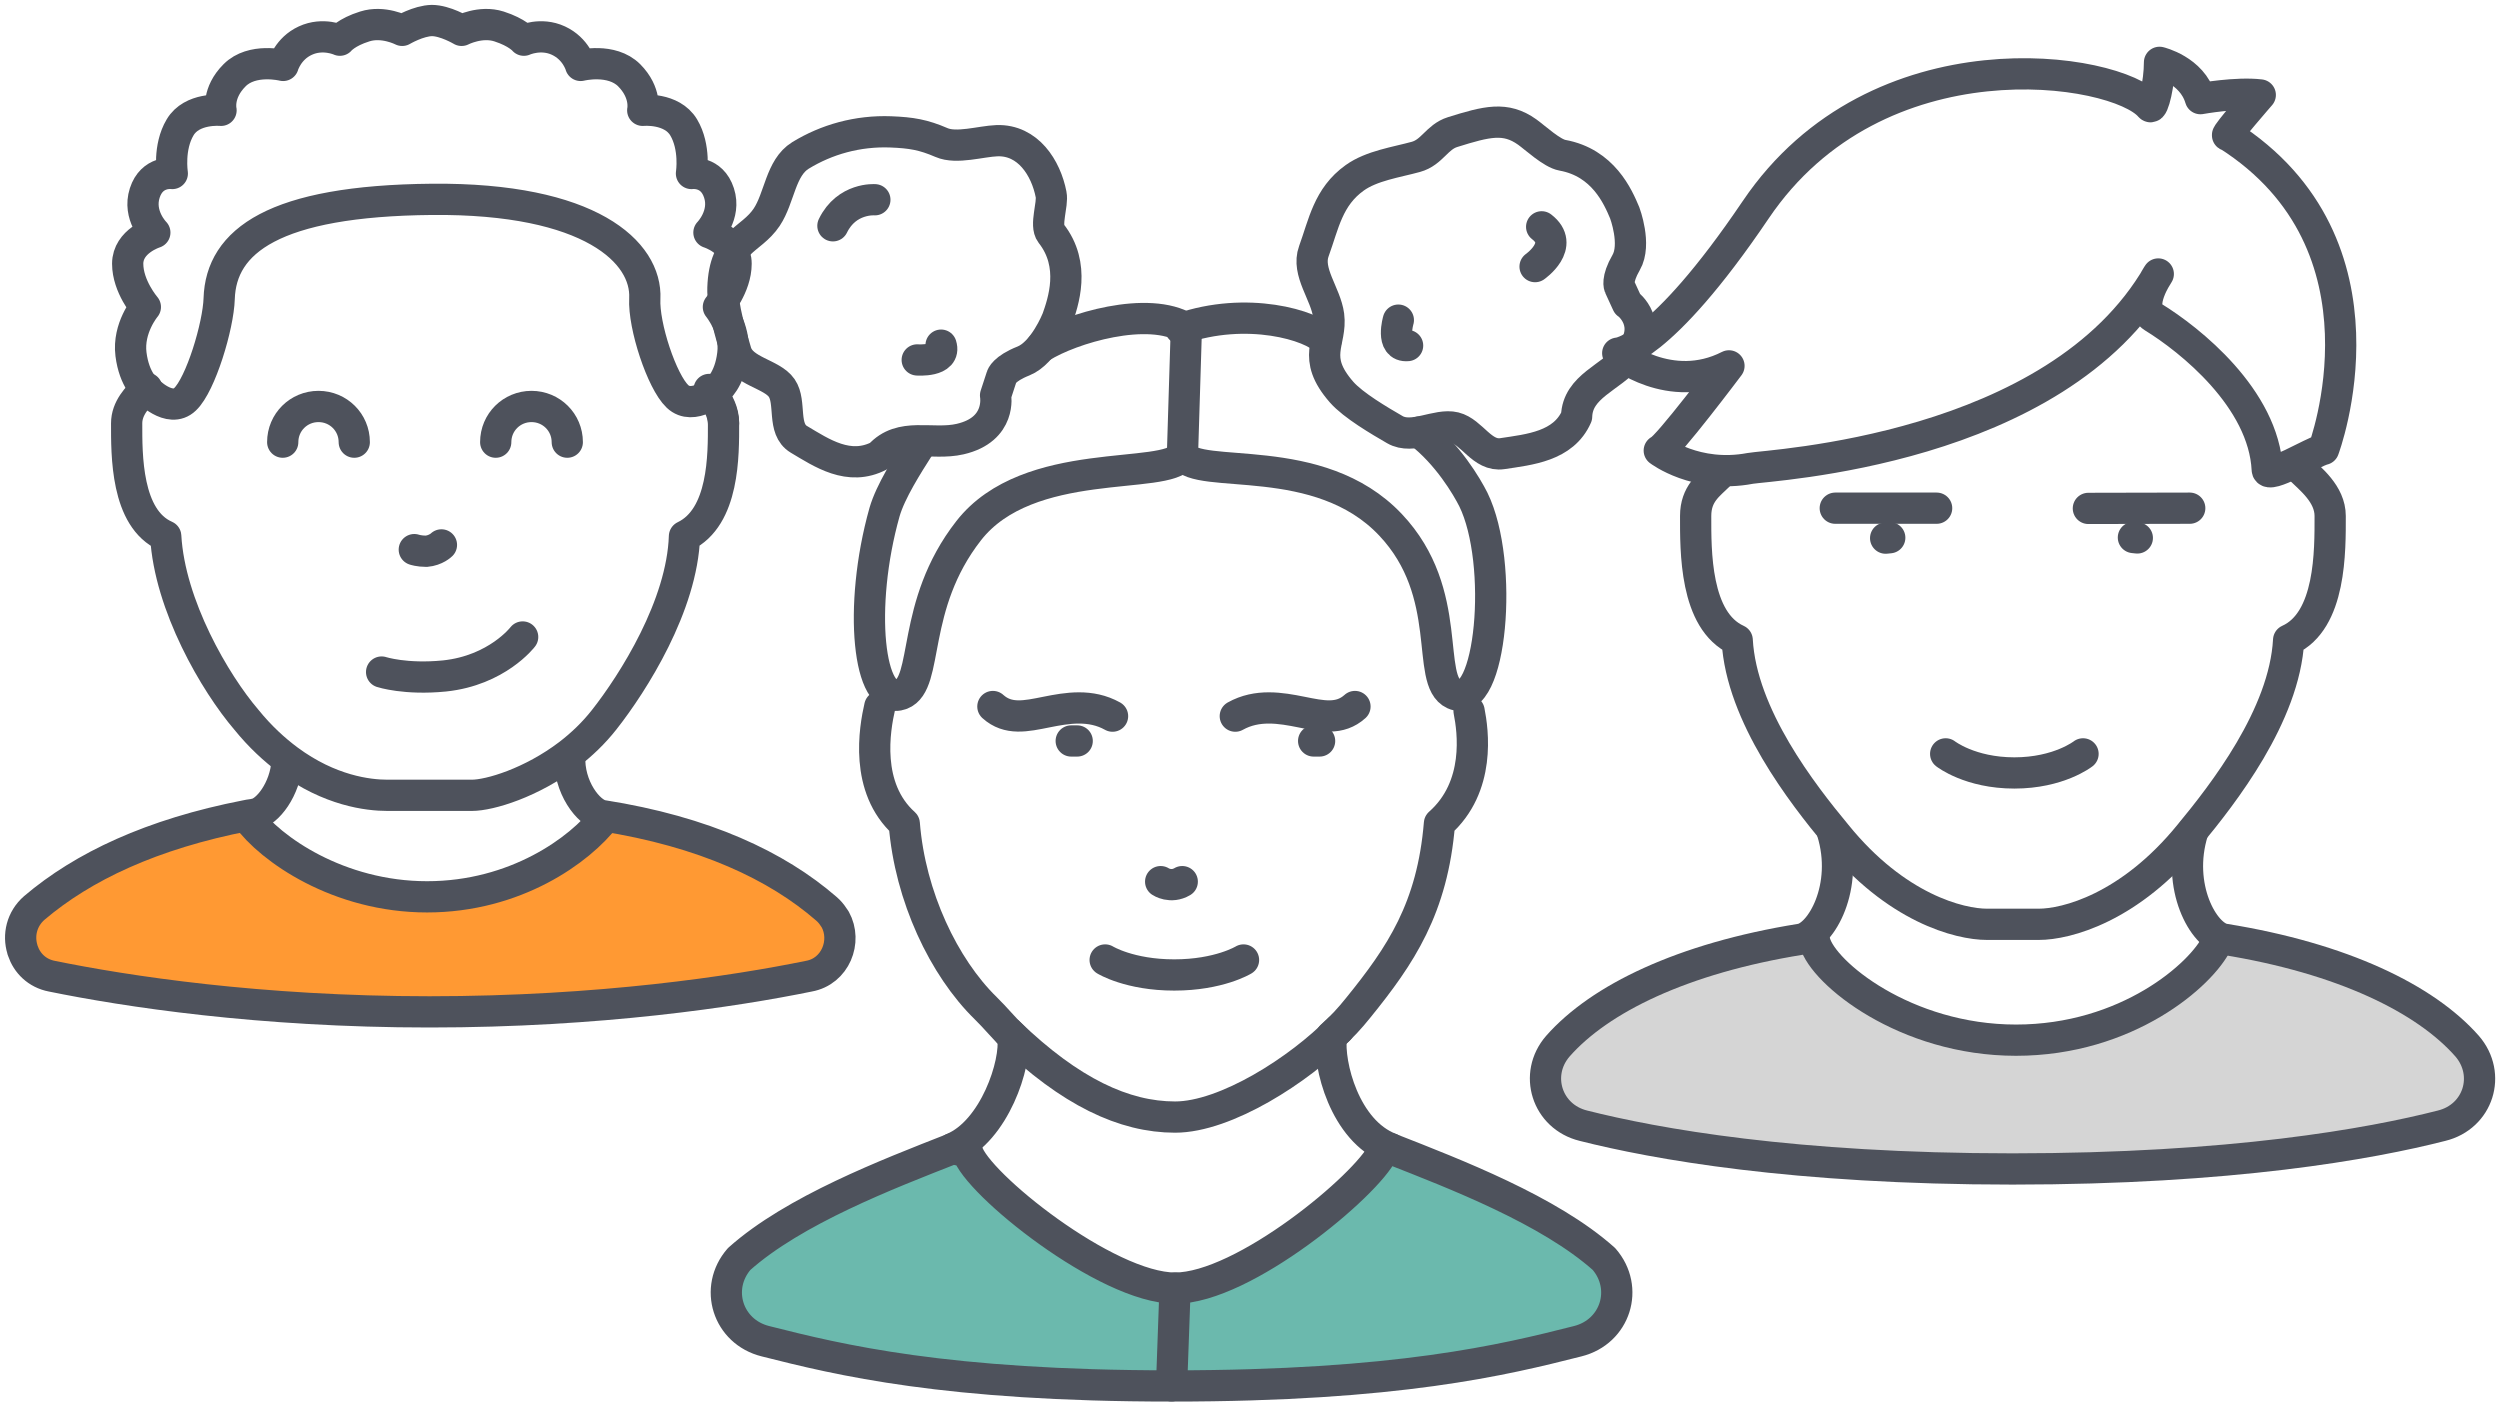 <?xml version="1.0" encoding="UTF-8"?> <svg xmlns="http://www.w3.org/2000/svg" width="160" height="90" viewBox="0 0 160 90" fill="none"><g clip-path="url(#clip0_204_14672)"><path d="M120.681 34.441L120.944 34.414" stroke="#4E525C" stroke-width="2" stroke-linecap="round" stroke-linejoin="round"></path><path d="M136.538 34.401L136.788 34.428" stroke="#4E525C" stroke-width="2" stroke-linecap="round" stroke-linejoin="round"></path><path d="M117.457 32.524H123.944" stroke="#4E525C" stroke-width="2" stroke-linecap="round" stroke-linejoin="round"></path><path d="M140.143 32.524L133.656 32.538" stroke="#4E525C" stroke-width="2" stroke-linecap="round" stroke-linejoin="round"></path><path d="M133.314 48.248C133.314 48.248 131.761 49.469 128.919 49.469C126.076 49.469 124.523 48.248 124.523 48.248" stroke="#4E525C" stroke-width="2" stroke-linecap="round" stroke-linejoin="round"></path><path d="M142.367 60.114C149.933 61.334 155.223 63.92 157.895 66.952C159.46 68.763 158.618 71.467 156.263 72.045C151.697 73.213 142.828 74.814 128.8 74.814C114.773 74.814 105.903 73.2 101.337 72.045C98.995 71.467 98.14 68.75 99.706 66.952C102.377 63.92 107.667 61.334 115.233 60.114L116.141 60.311C116.654 62.24 121.905 66.571 129.011 66.571C136.116 66.571 140.906 62.371 141.88 60.311L142.354 60.114H142.367Z" fill="#D5D5D5"></path><path d="M141.893 60.311C140.919 62.371 136.13 66.571 129.024 66.571C121.918 66.571 116.667 62.253 116.154 60.311" stroke="#4E525C" stroke-width="2" stroke-linecap="round" stroke-linejoin="round"></path><path d="M140.34 53.21C139.235 56.754 141.051 59.917 142.367 60.114C149.933 61.334 155.223 63.92 157.895 66.952C159.46 68.763 158.618 71.467 156.263 72.045C151.697 73.213 142.828 74.814 128.8 74.814C114.773 74.814 105.903 73.2 101.337 72.045C98.995 71.467 98.14 68.75 99.706 66.952C102.377 63.92 107.667 61.334 115.233 60.114C116.536 59.917 118.365 56.754 117.26 53.21" stroke="#4E525C" stroke-width="2" stroke-linecap="round" stroke-linejoin="round"></path><path d="M110.022 30.398C109.377 31.041 108.522 31.593 108.522 33.023C108.522 35.215 108.456 39.73 111.18 40.964C111.443 45.807 115.378 50.834 117.523 53.42C121.339 58.132 125.418 59.156 127.168 59.156H130.484C132.235 59.156 136.301 58.119 140.13 53.42C142.262 50.834 146.209 45.807 146.473 40.964C149.197 39.743 149.131 35.215 149.131 33.023C149.131 31.606 147.841 30.634 147.196 29.991" stroke="#4E525C" stroke-width="2" stroke-linecap="round" stroke-linejoin="round"></path><path d="M142.564 8.663C142.459 8.597 144.657 6.077 144.657 6.077C143.143 5.893 140.827 6.313 140.827 6.313C140.288 4.476 138.209 3.99 138.209 3.99C138.209 5.303 137.801 7.035 137.603 6.812C135.445 4.279 120.141 1.916 112.364 13.427C106.206 22.536 103.535 22.602 103.535 22.602C103.535 22.602 106.877 25.345 110.654 23.416C110.654 23.416 106.719 28.652 106.193 28.836C106.193 28.836 108.548 30.634 112.009 29.978C113.207 29.755 131.603 28.889 138.13 17.535C138.13 17.535 136.709 19.609 137.801 20.292C140.156 21.735 144.88 25.502 145.104 30.057C145.13 30.7 148.025 28.915 148.71 28.758C148.71 28.758 153.644 15.672 142.564 8.636V8.663Z" stroke="#4E525C" stroke-width="2" stroke-linecap="round" stroke-linejoin="round"></path><path d="M51.767 62.489C53.465 62.188 54.228 60.258 53.452 58.854C54.32 60.245 53.597 62.24 51.82 62.594C47.07 63.513 38.451 64.878 27.542 64.878C16.633 64.878 8.014 63.553 3.369 62.594C2.369 62.398 1.698 61.689 1.461 60.862C1.724 61.649 2.369 62.306 3.316 62.489C8.001 63.461 16.37 64.773 27.489 64.773C38.608 64.773 47.017 63.448 51.767 62.489Z" fill="#6BB9AD"></path><path d="M53.439 58.841C54.215 60.245 53.452 62.174 51.754 62.476C47.004 63.448 38.385 64.76 27.476 64.76C16.567 64.76 8.001 63.434 3.303 62.476C2.355 62.292 1.711 61.636 1.447 60.849C1.434 60.822 1.421 60.783 1.421 60.757C1.197 59.891 1.447 58.893 2.237 58.211C5.343 55.559 9.738 53.433 15.804 52.304C17.278 54.391 21.673 57.449 27.331 57.449C32.989 57.449 37.121 54.457 38.753 52.304L38.806 52.357C45.227 53.38 49.82 55.572 52.938 58.263C53.096 58.381 53.228 58.526 53.333 58.67C53.373 58.722 53.412 58.788 53.452 58.841" fill="#FF9933"></path><path d="M33.45 40.767C33.45 40.767 31.818 42.907 28.45 43.261C25.95 43.51 24.423 43.011 24.423 43.011" stroke="#4E525C" stroke-width="2" stroke-linecap="round" stroke-linejoin="round"></path><path d="M28.252 34.874C28.252 34.874 27.897 35.228 27.279 35.281C26.818 35.281 26.515 35.176 26.515 35.176" stroke="#4E525C" stroke-width="2" stroke-linecap="round" stroke-linejoin="round"></path><path d="M36.464 48.34C36.358 50.375 37.687 52.055 38.556 52.199C45.083 53.223 49.728 55.415 52.886 58.158C53.07 58.316 53.215 58.486 53.333 58.67C53.373 58.722 53.412 58.788 53.452 58.841C54.228 60.245 53.465 62.174 51.767 62.476C47.017 63.448 38.398 64.76 27.489 64.76C16.58 64.76 8.014 63.434 3.316 62.476C2.369 62.293 1.724 61.636 1.461 60.849C1.447 60.822 1.434 60.783 1.434 60.757C1.158 59.864 1.382 58.814 2.198 58.106C5.303 55.467 9.698 53.38 15.764 52.199C15.975 52.147 16.172 52.147 16.33 52.094C17.093 51.989 18.265 50.519 18.37 48.734" stroke="#4E525C" stroke-width="2" stroke-linecap="round" stroke-linejoin="round"></path><path d="M38.753 52.265C37.121 54.404 32.99 57.397 27.331 57.397C21.673 57.397 17.291 54.339 15.804 52.265" stroke="#4E525C" stroke-width="2" stroke-linecap="round" stroke-linejoin="round"></path><path d="M9.396 24.846C8.79 25.41 8.106 26.132 8.106 27.091C8.106 29.073 8.053 33.194 10.606 34.309C10.856 38.746 13.764 43.72 15.764 46.057C16.646 47.146 17.567 47.986 18.449 48.642C21.107 50.611 23.568 50.9 24.791 50.9H30.2C31.345 50.9 34.016 50.099 36.411 48.275C37.214 47.658 37.99 46.923 38.661 46.07C40.543 43.681 43.661 38.746 43.806 34.323C46.359 33.102 46.306 29.086 46.306 27.104C46.306 26.382 45.819 25.529 45.385 24.925" stroke="#4E525C" stroke-width="2" stroke-linecap="round" stroke-linejoin="round"></path><path d="M31.726 28.298C31.726 27.025 32.753 26.014 34.016 26.014C35.279 26.014 36.306 27.025 36.306 28.298" stroke="#4E525C" stroke-width="2" stroke-linecap="round" stroke-linejoin="round"></path><path d="M18.094 28.298C18.094 27.025 19.12 26.014 20.383 26.014C21.647 26.014 22.673 27.025 22.673 28.298" stroke="#4E525C" stroke-width="2" stroke-linecap="round" stroke-linejoin="round"></path><path d="M46.306 27.077C46.306 26.356 46.004 25.791 45.583 25.187" stroke="#4E525C" stroke-width="2" stroke-linecap="round" stroke-linejoin="round"></path><path d="M27.634 1.313C28.489 1.313 29.542 1.943 29.542 1.943C29.542 1.943 30.753 1.313 31.937 1.693C33.121 2.074 33.529 2.573 33.529 2.573C33.529 2.573 34.608 2.074 35.74 2.599C36.871 3.124 37.161 4.187 37.161 4.187C37.161 4.187 39.135 3.688 40.267 4.817C41.385 5.946 41.135 7.061 41.135 7.061C41.135 7.061 42.99 6.878 43.754 8.151C44.517 9.424 44.254 11.104 44.254 11.104C44.254 11.104 45.556 10.92 46.017 12.351C46.477 13.768 45.372 14.884 45.372 14.884C45.372 14.884 47.109 15.422 47.109 16.879C47.109 18.336 45.977 19.648 45.977 19.648C45.977 19.648 47.109 21 46.899 22.667C46.701 24.347 45.885 24.951 45.885 24.951C45.885 24.951 44.359 26.316 43.359 25.371C42.359 24.426 41.175 20.843 41.267 19.11C41.411 16.144 37.779 12.666 27.647 12.758C17.515 12.85 14.146 15.435 14.027 19.11C13.975 20.856 12.843 24.61 11.843 25.555C10.856 26.5 9.396 24.951 9.396 24.951C9.396 24.951 8.593 24.347 8.382 22.667C8.172 20.987 9.303 19.648 9.303 19.648C9.303 19.648 8.172 18.336 8.172 16.879C8.172 15.422 9.909 14.884 9.909 14.884C9.909 14.884 8.803 13.781 9.264 12.351C9.725 10.92 11.027 11.104 11.027 11.104C11.027 11.104 10.764 9.424 11.527 8.151C12.277 6.878 14.146 7.061 14.146 7.061C14.146 7.061 13.883 5.946 15.014 4.817C16.133 3.688 18.12 4.187 18.12 4.187C18.12 4.187 18.423 3.111 19.541 2.599C20.673 2.074 21.752 2.573 21.752 2.573C21.752 2.573 22.16 2.061 23.344 1.693C24.528 1.313 25.739 1.943 25.739 1.943C25.739 1.943 26.779 1.326 27.647 1.313H27.634Z" stroke="#4E525C" stroke-width="2" stroke-linecap="round" stroke-linejoin="round"></path><path d="M98.245 17.063C98.245 17.063 100.206 15.698 98.666 14.517" stroke="#4E525C" stroke-width="2" stroke-linecap="round" stroke-linejoin="round"></path><path d="M89.494 20.489C89.494 20.489 88.981 22.221 90.086 22.116" stroke="#4E525C" stroke-width="2" stroke-linecap="round" stroke-linejoin="round"></path><path d="M55.991 12.784C55.991 12.784 54.189 12.64 53.307 14.451" stroke="#4E525C" stroke-width="2" stroke-linecap="round" stroke-linejoin="round"></path><path d="M58.702 23.035C58.702 23.035 60.571 23.179 60.229 22.09" stroke="#4E525C" stroke-width="2" stroke-linecap="round" stroke-linejoin="round"></path><path d="M61.913 73.712C62.453 75.707 70.808 82.44 75.204 82.44C79.599 82.44 87.494 75.838 88.494 73.712L88.994 73.515C93.139 75.142 99.153 77.452 102.653 80.576C104.272 82.44 103.39 85.236 100.969 85.839C96.258 87.034 89.455 88.701 74.98 88.701C60.505 88.701 53.715 87.034 48.991 85.839C46.57 85.236 45.688 82.44 47.306 80.576C50.807 77.452 56.821 75.142 60.965 73.515L61.913 73.712Z" fill="#6BB9AD"></path><path d="M61.913 73.712C62.453 75.707 70.808 82.44 75.204 82.44C79.599 82.44 87.494 75.838 88.494 73.712L88.994 73.515C93.139 75.142 99.153 77.452 102.653 80.576C104.272 82.44 103.39 85.236 100.969 85.839C96.258 87.034 89.455 88.701 74.98 88.701C60.505 88.701 53.715 87.034 48.991 85.839C46.57 85.236 45.688 82.44 47.306 80.576C50.807 77.452 56.821 75.142 60.965 73.515L61.913 73.712Z" stroke="#4E525C" stroke-width="2" stroke-linecap="round" stroke-linejoin="round"></path><path d="M85.691 65.876C83.178 68.448 78.454 71.493 75.204 71.493C71.953 71.493 68.506 69.892 64.571 66.099" stroke="#4E525C" stroke-width="2" stroke-linecap="round" stroke-linejoin="round"></path><path d="M56.307 45.217C55.978 46.647 55.32 50.414 57.873 52.711C58.242 57.384 60.413 61.912 63.084 64.524C63.716 65.141 64.242 65.797 64.821 66.348C65.071 68.055 63.637 72.399 60.966 73.501" stroke="#4E525C" stroke-width="2" stroke-linecap="round" stroke-linejoin="round"></path><path d="M88.981 73.501C86.047 72.373 84.994 68.094 85.204 66.374V66.322C85.836 65.771 86.402 65.154 86.915 64.511C89.652 61.138 91.679 58.119 92.126 52.698C94.784 50.349 94.271 46.765 94.021 45.505" stroke="#4E525C" stroke-width="2" stroke-linecap="round" stroke-linejoin="round"></path><path d="M68.558 47.422H68.94" stroke="#4E525C" stroke-width="2" stroke-linecap="round" stroke-linejoin="round"></path><path d="M63.545 45.217C64.518 46.096 65.663 45.833 66.979 45.571C68.295 45.308 69.795 45.046 71.203 45.833" stroke="#4E525C" stroke-width="2" stroke-linecap="round" stroke-linejoin="round"></path><path d="M84.073 47.422H84.454" stroke="#4E525C" stroke-width="2" stroke-linecap="round" stroke-linejoin="round"></path><path d="M86.718 45.217C85.744 46.096 84.599 45.833 83.283 45.571C81.967 45.308 80.467 45.046 79.059 45.833" stroke="#4E525C" stroke-width="2" stroke-linecap="round" stroke-linejoin="round"></path><path d="M79.585 61.439C79.585 61.439 78.02 62.398 75.151 62.398C72.282 62.398 70.73 61.439 70.73 61.439" stroke="#4E525C" stroke-width="2" stroke-linecap="round" stroke-linejoin="round"></path><path d="M74.282 56.425C74.282 56.425 74.927 56.859 75.664 56.425" stroke="#4E525C" stroke-width="2" stroke-linecap="round" stroke-linejoin="round"></path><path d="M90.823 27.655C92.652 29.059 93.876 31.133 94.297 31.973C96.284 36.029 95.442 45.518 93.047 44.416C91.178 43.563 93.152 37.984 88.994 33.588C84.415 28.731 76.651 30.779 75.677 29.125L75.927 21" stroke="#4E525C" stroke-width="2" stroke-linecap="round" stroke-linejoin="round"></path><path d="M75.559 21.04C79.796 19.57 83.981 20.803 84.862 21.814" stroke="#4E525C" stroke-width="2" stroke-linecap="round" stroke-linejoin="round"></path><path d="M67.65 20.462C68.045 19.347 68.874 16.971 67.269 14.937C66.861 14.412 67.4 13.073 67.269 12.443C66.94 10.75 65.795 8.938 63.808 9.004C62.768 9.043 61.216 9.542 60.255 9.122C59.097 8.623 58.334 8.492 57.005 8.44C54.886 8.361 52.899 8.925 51.228 9.949C49.952 10.736 49.899 12.653 49.07 13.9C48.03 15.448 46.372 15.357 46.267 18.428C46.227 19.609 46.793 21.473 47.109 22.536C47.491 23.783 49.399 23.914 50.03 24.833C50.662 25.752 50.03 27.458 51.123 28.114C52.583 28.981 54.333 30.188 56.281 29.164C57.676 27.616 59.636 28.521 61.452 28.101C64.124 27.484 63.716 25.305 63.716 25.305L64.111 24.098C64.111 24.098 64.242 23.599 65.505 23.101C66.808 22.576 67.65 20.449 67.65 20.449V20.462Z" stroke="#4E525C" stroke-width="2" stroke-linecap="round" stroke-linejoin="round"></path><path d="M75.204 82.44L74.98 88.688" stroke="#4E525C" stroke-width="2" stroke-linecap="round" stroke-linejoin="round"></path><path d="M58.781 28.652C58.097 29.729 56.992 31.448 56.61 32.774C54.899 38.851 55.584 45.243 57.689 44.429C59.479 43.733 58.242 38.772 61.992 33.968C65.821 29.059 74.677 30.792 75.664 29.151" stroke="#4E525C" stroke-width="2" stroke-linecap="round" stroke-linejoin="round"></path><path d="M75.927 21.014C73.506 19.517 68.532 21.014 66.637 22.208" stroke="#4E525C" stroke-width="2" stroke-linecap="round" stroke-linejoin="round"></path><path d="M104.153 19.439L103.653 18.349C103.653 18.349 103.43 17.916 104.074 16.8C104.745 15.645 103.982 13.624 103.982 13.624C103.548 12.587 102.601 10.408 99.995 9.936C99.324 9.818 98.258 8.82 97.745 8.453C96.35 7.455 95.153 7.77 92.968 8.453C91.955 8.768 91.665 9.752 90.613 10.041C89.376 10.382 87.784 10.605 86.704 11.38C84.994 12.6 84.718 14.346 84.086 16.078C83.599 17.404 84.849 18.795 85.033 20.187C85.257 21.919 83.888 22.838 85.862 25.096C86.612 25.949 88.297 26.933 89.27 27.497C90.402 28.154 91.981 27.091 93.1 27.366C94.218 27.642 94.85 29.23 96.153 29.033C97.876 28.771 100.061 28.574 100.903 26.657C100.956 24.715 103.101 24.177 104.245 22.785C105.93 20.738 104.153 19.425 104.153 19.425V19.439Z" stroke="#4E525C" stroke-width="2" stroke-linecap="round" stroke-linejoin="round"></path></g><defs><clipPath id="clip0_204_14672"><rect width="160" height="90" fill="white"></rect></clipPath></defs></svg> 
